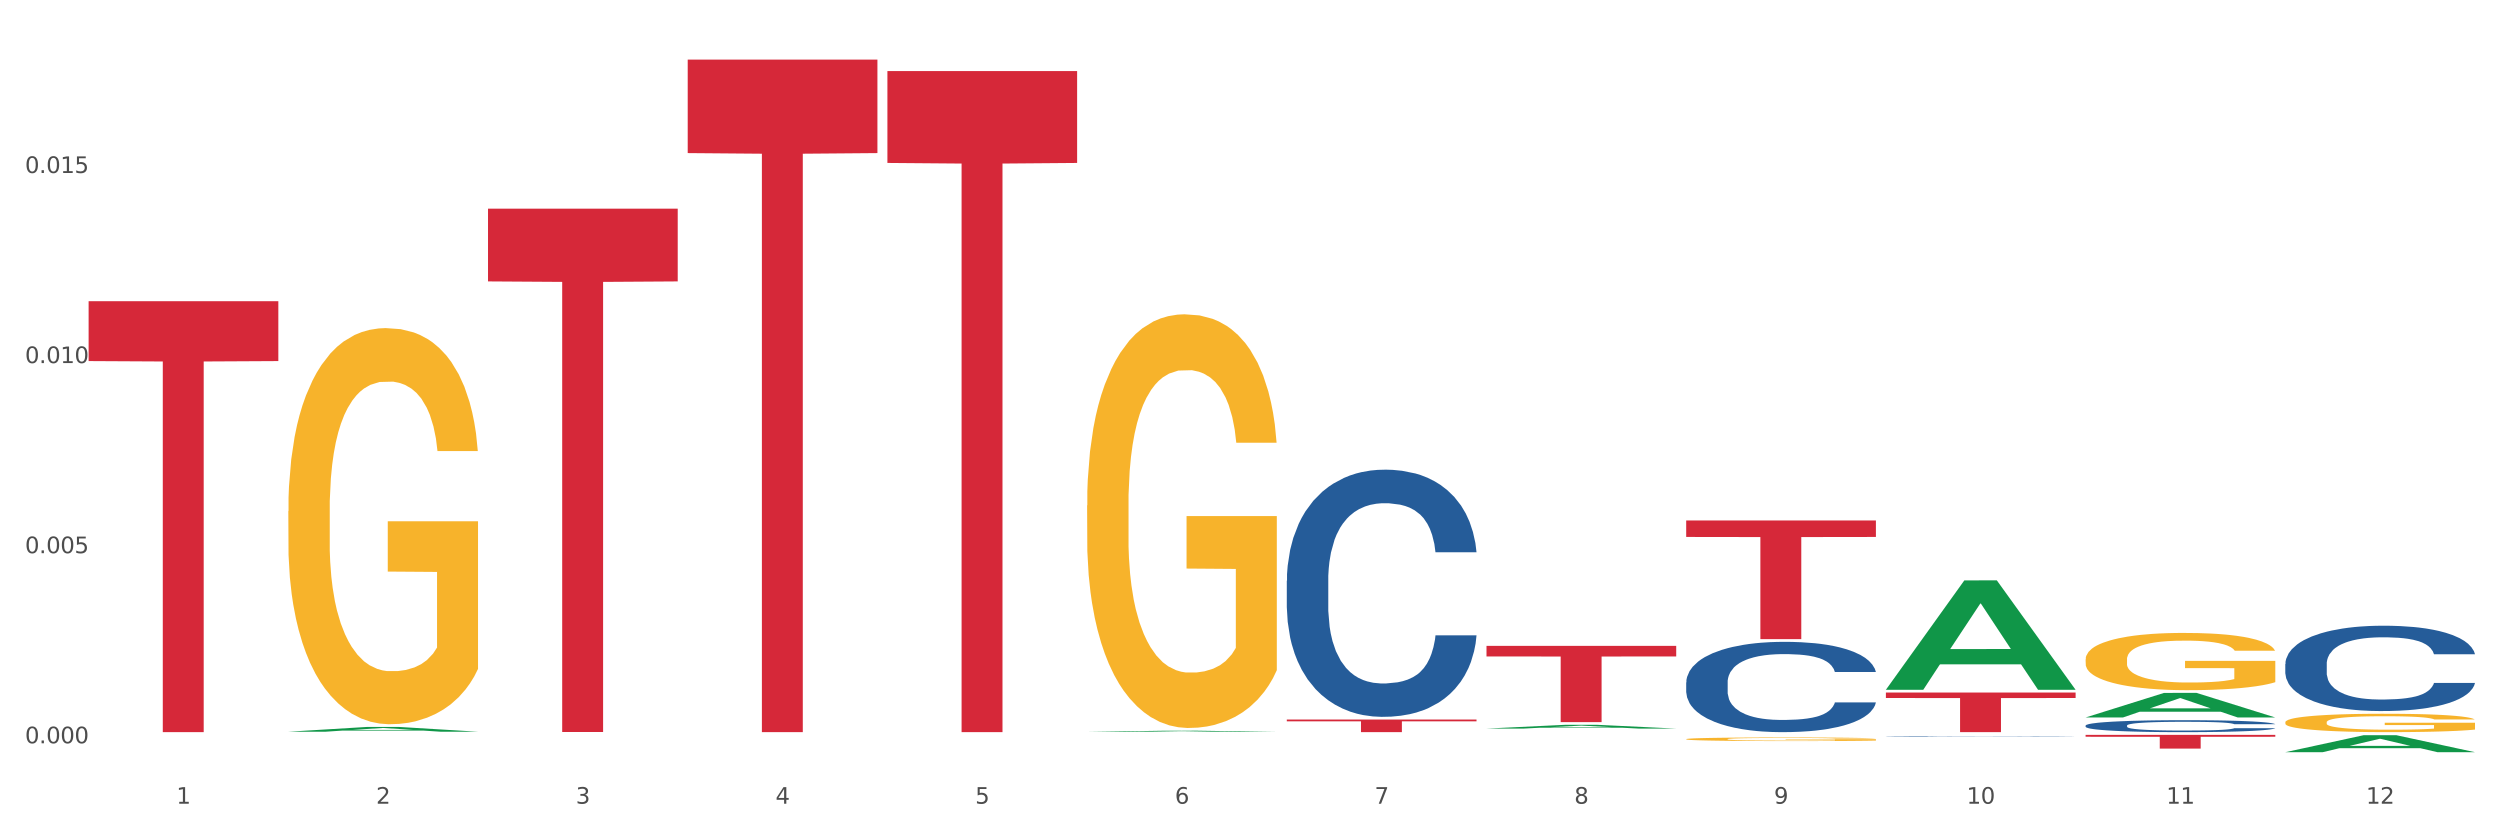 <?xml version="1.0" encoding="utf-8" standalone="no"?>
<!DOCTYPE svg PUBLIC "-//W3C//DTD SVG 1.1//EN"
  "http://www.w3.org/Graphics/SVG/1.1/DTD/svg11.dtd">
<svg xmlns:xlink="http://www.w3.org/1999/xlink" width="1080pt" height="360pt" viewBox="0 0 1080 360" xmlns="http://www.w3.org/2000/svg" version="1.1">
 <rect x="0" y="0" width="1080" height="360" fill="#333333" stroke="none"/>
 <defs>
  <style type="text/css">*{stroke-linejoin: round; stroke-linecap: butt}</style>
 </defs>
 <g id="figure_1">
  <g id="patch_1">
   <path d="M 0 360 
L 1080 360 
L 1080 0 
L 0 0 
z
" style="fill: #ffffff; stroke: #ffffff; stroke-linejoin: miter"/>
  </g>
  <g id="axes_1">
   <g id="matplotlib.axis_1">
    <g id="xtick_1">
     <g id="text_1">
      <!-- 1 -->
      <g style="fill: #4d4d4d" transform="translate(76.207 347.204) scale(0.096 -0.096)">
       <defs>
        <path id="DejaVuSans-31" d="M 794 531 
L 1825 531 
L 1825 4091 
L 703 3866 
L 703 4441 
L 1819 4666 
L 2450 4666 
L 2450 531 
L 3481 531 
L 3481 0 
L 794 0 
L 794 531 
z
" transform="scale(0.016)"/>
       </defs>
       <use xlink:href="#DejaVuSans-31"/>
      </g>
     </g>
    </g>
    <g id="xtick_2">
     <g id="text_2">
      <!-- 2 -->
      <g style="fill: #4d4d4d" transform="translate(162.476 347.204) scale(0.096 -0.096)">
       <defs>
        <path id="DejaVuSans-32" d="M 1228 531 
L 3431 531 
L 3431 0 
L 469 0 
L 469 531 
Q 828 903 1448 1529 
Q 2069 2156 2228 2338 
Q 2531 2678 2651 2914 
Q 2772 3150 2772 3378 
Q 2772 3750 2511 3984 
Q 2250 4219 1831 4219 
Q 1534 4219 1204 4116 
Q 875 4013 500 3803 
L 500 4441 
Q 881 4594 1212 4672 
Q 1544 4750 1819 4750 
Q 2544 4750 2975 4387 
Q 3406 4025 3406 3419 
Q 3406 3131 3298 2873 
Q 3191 2616 2906 2266 
Q 2828 2175 2409 1742 
Q 1991 1309 1228 531 
z
" transform="scale(0.016)"/>
       </defs>
       <use xlink:href="#DejaVuSans-32"/>
      </g>
     </g>
    </g>
    <g id="xtick_3">
     <g id="text_3">
      <!-- 3 -->
      <g style="fill: #4d4d4d" transform="translate(248.745 347.204) scale(0.096 -0.096)">
       <defs>
        <path id="DejaVuSans-33" d="M 2597 2516 
Q 3050 2419 3304 2112 
Q 3559 1806 3559 1356 
Q 3559 666 3084 287 
Q 2609 -91 1734 -91 
Q 1441 -91 1130 -33 
Q 819 25 488 141 
L 488 750 
Q 750 597 1062 519 
Q 1375 441 1716 441 
Q 2309 441 2620 675 
Q 2931 909 2931 1356 
Q 2931 1769 2642 2001 
Q 2353 2234 1838 2234 
L 1294 2234 
L 1294 2753 
L 1863 2753 
Q 2328 2753 2575 2939 
Q 2822 3125 2822 3475 
Q 2822 3834 2567 4026 
Q 2313 4219 1838 4219 
Q 1578 4219 1281 4162 
Q 984 4106 628 3988 
L 628 4550 
Q 988 4650 1302 4700 
Q 1616 4750 1894 4750 
Q 2613 4750 3031 4423 
Q 3450 4097 3450 3541 
Q 3450 3153 3228 2886 
Q 3006 2619 2597 2516 
z
" transform="scale(0.016)"/>
       </defs>
       <use xlink:href="#DejaVuSans-33"/>
      </g>
     </g>
    </g>
    <g id="xtick_4">
     <g id="text_4">
      <!-- 4 -->
      <g style="fill: #4d4d4d" transform="translate(335.014 347.204) scale(0.096 -0.096)">
       <defs>
        <path id="DejaVuSans-34" d="M 2419 4116 
L 825 1625 
L 2419 1625 
L 2419 4116 
z
M 2253 4666 
L 3047 4666 
L 3047 1625 
L 3713 1625 
L 3713 1100 
L 3047 1100 
L 3047 0 
L 2419 0 
L 2419 1100 
L 313 1100 
L 313 1709 
L 2253 4666 
z
" transform="scale(0.016)"/>
       </defs>
       <use xlink:href="#DejaVuSans-34"/>
      </g>
     </g>
    </g>
    <g id="xtick_5">
     <g id="text_5">
      <!-- 5 -->
      <g style="fill: #4d4d4d" transform="translate(421.284 347.204) scale(0.096 -0.096)">
       <defs>
        <path id="DejaVuSans-35" d="M 691 4666 
L 3169 4666 
L 3169 4134 
L 1269 4134 
L 1269 2991 
Q 1406 3038 1543 3061 
Q 1681 3084 1819 3084 
Q 2600 3084 3056 2656 
Q 3513 2228 3513 1497 
Q 3513 744 3044 326 
Q 2575 -91 1722 -91 
Q 1428 -91 1123 -41 
Q 819 9 494 109 
L 494 744 
Q 775 591 1075 516 
Q 1375 441 1709 441 
Q 2250 441 2565 725 
Q 2881 1009 2881 1497 
Q 2881 1984 2565 2268 
Q 2250 2553 1709 2553 
Q 1456 2553 1204 2497 
Q 953 2441 691 2322 
L 691 4666 
z
" transform="scale(0.016)"/>
       </defs>
       <use xlink:href="#DejaVuSans-35"/>
      </g>
     </g>
    </g>
    <g id="xtick_6">
     <g id="text_6">
      <!-- 6 -->
      <g style="fill: #4d4d4d" transform="translate(507.553 347.204) scale(0.096 -0.096)">
       <defs>
        <path id="DejaVuSans-36" d="M 2113 2584 
Q 1688 2584 1439 2293 
Q 1191 2003 1191 1497 
Q 1191 994 1439 701 
Q 1688 409 2113 409 
Q 2538 409 2786 701 
Q 3034 994 3034 1497 
Q 3034 2003 2786 2293 
Q 2538 2584 2113 2584 
z
M 3366 4563 
L 3366 3988 
Q 3128 4100 2886 4159 
Q 2644 4219 2406 4219 
Q 1781 4219 1451 3797 
Q 1122 3375 1075 2522 
Q 1259 2794 1537 2939 
Q 1816 3084 2150 3084 
Q 2853 3084 3261 2657 
Q 3669 2231 3669 1497 
Q 3669 778 3244 343 
Q 2819 -91 2113 -91 
Q 1303 -91 875 529 
Q 447 1150 447 2328 
Q 447 3434 972 4092 
Q 1497 4750 2381 4750 
Q 2619 4750 2861 4703 
Q 3103 4656 3366 4563 
z
" transform="scale(0.016)"/>
       </defs>
       <use xlink:href="#DejaVuSans-36"/>
      </g>
     </g>
    </g>
    <g id="xtick_7">
     <g id="text_7">
      <!-- 7 -->
      <g style="fill: #4d4d4d" transform="translate(593.822 347.204) scale(0.096 -0.096)">
       <defs>
        <path id="DejaVuSans-37" d="M 525 4666 
L 3525 4666 
L 3525 4397 
L 1831 0 
L 1172 0 
L 2766 4134 
L 525 4134 
L 525 4666 
z
" transform="scale(0.016)"/>
       </defs>
       <use xlink:href="#DejaVuSans-37"/>
      </g>
     </g>
    </g>
    <g id="xtick_8">
     <g id="text_8">
      <!-- 8 -->
      <g style="fill: #4d4d4d" transform="translate(680.091 347.204) scale(0.096 -0.096)">
       <defs>
        <path id="DejaVuSans-38" d="M 2034 2216 
Q 1584 2216 1326 1975 
Q 1069 1734 1069 1313 
Q 1069 891 1326 650 
Q 1584 409 2034 409 
Q 2484 409 2743 651 
Q 3003 894 3003 1313 
Q 3003 1734 2745 1975 
Q 2488 2216 2034 2216 
z
M 1403 2484 
Q 997 2584 770 2862 
Q 544 3141 544 3541 
Q 544 4100 942 4425 
Q 1341 4750 2034 4750 
Q 2731 4750 3128 4425 
Q 3525 4100 3525 3541 
Q 3525 3141 3298 2862 
Q 3072 2584 2669 2484 
Q 3125 2378 3379 2068 
Q 3634 1759 3634 1313 
Q 3634 634 3220 271 
Q 2806 -91 2034 -91 
Q 1263 -91 848 271 
Q 434 634 434 1313 
Q 434 1759 690 2068 
Q 947 2378 1403 2484 
z
M 1172 3481 
Q 1172 3119 1398 2916 
Q 1625 2713 2034 2713 
Q 2441 2713 2670 2916 
Q 2900 3119 2900 3481 
Q 2900 3844 2670 4047 
Q 2441 4250 2034 4250 
Q 1625 4250 1398 4047 
Q 1172 3844 1172 3481 
z
" transform="scale(0.016)"/>
       </defs>
       <use xlink:href="#DejaVuSans-38"/>
      </g>
     </g>
    </g>
    <g id="xtick_9">
     <g id="text_9">
      <!-- 9 -->
      <g style="fill: #4d4d4d" transform="translate(766.361 347.204) scale(0.096 -0.096)">
       <defs>
        <path id="DejaVuSans-39" d="M 703 97 
L 703 672 
Q 941 559 1184 500 
Q 1428 441 1663 441 
Q 2288 441 2617 861 
Q 2947 1281 2994 2138 
Q 2813 1869 2534 1725 
Q 2256 1581 1919 1581 
Q 1219 1581 811 2004 
Q 403 2428 403 3163 
Q 403 3881 828 4315 
Q 1253 4750 1959 4750 
Q 2769 4750 3195 4129 
Q 3622 3509 3622 2328 
Q 3622 1225 3098 567 
Q 2575 -91 1691 -91 
Q 1453 -91 1209 -44 
Q 966 3 703 97 
z
M 1959 2075 
Q 2384 2075 2632 2365 
Q 2881 2656 2881 3163 
Q 2881 3666 2632 3958 
Q 2384 4250 1959 4250 
Q 1534 4250 1286 3958 
Q 1038 3666 1038 3163 
Q 1038 2656 1286 2365 
Q 1534 2075 1959 2075 
z
" transform="scale(0.016)"/>
       </defs>
       <use xlink:href="#DejaVuSans-39"/>
      </g>
     </g>
    </g>
    <g id="xtick_10">
     <g id="text_10">
      <!-- 10 -->
      <g style="fill: #4d4d4d" transform="translate(849.576 347.204) scale(0.096 -0.096)">
       <defs>
        <path id="DejaVuSans-30" d="M 2034 4250 
Q 1547 4250 1301 3770 
Q 1056 3291 1056 2328 
Q 1056 1369 1301 889 
Q 1547 409 2034 409 
Q 2525 409 2770 889 
Q 3016 1369 3016 2328 
Q 3016 3291 2770 3770 
Q 2525 4250 2034 4250 
z
M 2034 4750 
Q 2819 4750 3233 4129 
Q 3647 3509 3647 2328 
Q 3647 1150 3233 529 
Q 2819 -91 2034 -91 
Q 1250 -91 836 529 
Q 422 1150 422 2328 
Q 422 3509 836 4129 
Q 1250 4750 2034 4750 
z
" transform="scale(0.016)"/>
       </defs>
       <use xlink:href="#DejaVuSans-31"/>
       <use xlink:href="#DejaVuSans-30" transform="translate(63.623 0)"/>
      </g>
     </g>
    </g>
    <g id="xtick_11">
     <g id="text_11">
      <!-- 11 -->
      <g style="fill: #4d4d4d" transform="translate(935.845 347.204) scale(0.096 -0.096)">
       <use xlink:href="#DejaVuSans-31"/>
       <use xlink:href="#DejaVuSans-31" transform="translate(63.623 0)"/>
      </g>
     </g>
    </g>
    <g id="xtick_12">
     <g id="text_12">
      <!-- 12 -->
      <g style="fill: #4d4d4d" transform="translate(1022.114 347.204) scale(0.096 -0.096)">
       <use xlink:href="#DejaVuSans-31"/>
       <use xlink:href="#DejaVuSans-32" transform="translate(63.623 0)"/>
      </g>
     </g>
    </g>
    <g id="xtick_13"/>
    <g id="xtick_14"/>
    <g id="xtick_15"/>
    <g id="xtick_16"/>
    <g id="xtick_17"/>
    <g id="xtick_18"/>
    <g id="xtick_19"/>
    <g id="xtick_20"/>
    <g id="xtick_21"/>
    <g id="xtick_22"/>
    <g id="xtick_23"/>
   </g>
   <g id="matplotlib.axis_2">
    <g id="ytick_1">
     <g id="text_13">
      <!-- 0.000 -->
      <g style="fill: #4d4d4d" transform="translate(10.8 321.103) scale(0.096 -0.096)">
       <defs>
        <path id="DejaVuSans-2e" d="M 684 794 
L 1344 794 
L 1344 0 
L 684 0 
L 684 794 
z
" transform="scale(0.016)"/>
       </defs>
       <use xlink:href="#DejaVuSans-30"/>
       <use xlink:href="#DejaVuSans-2e" transform="translate(63.623 0)"/>
       <use xlink:href="#DejaVuSans-30" transform="translate(95.41 0)"/>
       <use xlink:href="#DejaVuSans-30" transform="translate(159.033 0)"/>
       <use xlink:href="#DejaVuSans-30" transform="translate(222.656 0)"/>
      </g>
     </g>
    </g>
    <g id="ytick_2">
     <g id="text_14">
      <!-- 0.005 -->
      <g style="fill: #4d4d4d" transform="translate(10.8 238.979) scale(0.096 -0.096)">
       <use xlink:href="#DejaVuSans-30"/>
       <use xlink:href="#DejaVuSans-2e" transform="translate(63.623 0)"/>
       <use xlink:href="#DejaVuSans-30" transform="translate(95.41 0)"/>
       <use xlink:href="#DejaVuSans-30" transform="translate(159.033 0)"/>
       <use xlink:href="#DejaVuSans-35" transform="translate(222.656 0)"/>
      </g>
     </g>
    </g>
    <g id="ytick_3">
     <g id="text_15">
      <!-- 0.010 -->
      <g style="fill: #4d4d4d" transform="translate(10.8 156.856) scale(0.096 -0.096)">
       <use xlink:href="#DejaVuSans-30"/>
       <use xlink:href="#DejaVuSans-2e" transform="translate(63.623 0)"/>
       <use xlink:href="#DejaVuSans-30" transform="translate(95.41 0)"/>
       <use xlink:href="#DejaVuSans-31" transform="translate(159.033 0)"/>
       <use xlink:href="#DejaVuSans-30" transform="translate(222.656 0)"/>
      </g>
     </g>
    </g>
    <g id="ytick_4">
     <g id="text_16">
      <!-- 0.015 -->
      <g style="fill: #4d4d4d" transform="translate(10.8 74.732) scale(0.096 -0.096)">
       <use xlink:href="#DejaVuSans-30"/>
       <use xlink:href="#DejaVuSans-2e" transform="translate(63.623 0)"/>
       <use xlink:href="#DejaVuSans-30" transform="translate(95.41 0)"/>
       <use xlink:href="#DejaVuSans-31" transform="translate(159.033 0)"/>
       <use xlink:href="#DejaVuSans-35" transform="translate(222.656 0)"/>
      </g>
     </g>
    </g>
    <g id="ytick_5"/>
    <g id="ytick_6"/>
    <g id="ytick_7"/>
    <g id="ytick_8"/>
   </g>
   <g id="PolyCollection_1">
    <path d="M 124.552 316.097 
L 124.637 316.095 
L 158.433 314.044 
L 172.458 314.042 
L 206.508 316.1 
L 190.286 316.1 
L 182.935 315.621 
L 148.041 315.621 
L 147.787 315.629 
L 140.69 316.1 
L 124.552 316.1 
L 124.552 316.097 
L 152.434 315.335 
L 178.542 315.333 
L 165.615 314.481 
L 165.446 314.477 
L 165.277 314.483 
L 152.35 315.333 
L 152.434 315.335 
L 124.552 316.097 
z
" clip-path="url(#p45a904df60)" style="fill: #109648"/>
    <path d="M 124.552 220.817 
L 124.649 220.661 
L 124.649 215.034 
L 124.842 210.189 
L 125.81 198.467 
L 127.261 188.777 
L 128.326 183.619 
L 129.39 179.399 
L 130.648 175.179 
L 132.196 170.803 
L 135.002 164.395 
L 136.744 161.112 
L 138.873 157.674 
L 142.743 152.672 
L 145.549 149.859 
L 148.452 147.515 
L 153.193 144.701 
L 156.289 143.451 
L 159.579 142.513 
L 163.546 141.888 
L 166.546 141.732 
L 173.126 142.201 
L 178.738 143.607 
L 181.447 144.701 
L 184.93 146.577 
L 186.769 147.827 
L 189.768 150.328 
L 192.865 153.61 
L 194.994 156.424 
L 198.187 161.738 
L 200.606 167.052 
L 202.831 173.616 
L 203.992 178.149 
L 204.863 182.369 
L 205.637 187.214 
L 206.411 194.872 
L 188.994 194.872 
L 188.317 189.402 
L 187.253 184.244 
L 185.705 179.243 
L 184.35 176.117 
L 182.028 172.209 
L 179.899 169.709 
L 177.673 167.833 
L 174.964 166.27 
L 172.835 165.489 
L 169.836 164.864 
L 163.934 165.02 
L 159.966 166.27 
L 157.257 167.833 
L 155.515 169.24 
L 153.967 170.803 
L 152.226 172.991 
L 150.194 176.273 
L 148.742 179.243 
L 147.291 182.994 
L 146.13 186.745 
L 145.065 191.121 
L 144.194 195.81 
L 143.517 200.655 
L 142.937 206.594 
L 142.453 216.441 
L 142.453 237.853 
L 142.646 242.699 
L 143.13 249.107 
L 143.711 253.952 
L 144.678 259.735 
L 145.549 263.642 
L 147.194 269.269 
L 149.032 273.958 
L 150.484 276.927 
L 151.935 279.428 
L 154.451 282.867 
L 157.257 285.68 
L 159.676 287.399 
L 162.966 288.962 
L 165.191 289.587 
L 167.127 289.9 
L 171.868 289.9 
L 175.254 289.431 
L 179.028 288.337 
L 181.931 286.93 
L 184.35 285.211 
L 187.059 282.398 
L 188.801 279.741 
L 188.801 247.075 
L 167.514 246.919 
L 167.514 225.194 
L 206.508 225.194 
L 206.508 288.962 
L 204.863 292.244 
L 203.025 295.214 
L 201.089 297.871 
L 198.187 301.153 
L 194.703 304.279 
L 191.607 306.467 
L 188.317 308.343 
L 184.447 310.062 
L 179.415 311.625 
L 176.319 312.25 
L 172.448 312.719 
L 167.901 312.875 
L 163.934 312.563 
L 160.063 311.781 
L 155.999 310.375 
L 152.032 308.343 
L 149.032 306.311 
L 146.033 303.81 
L 142.84 300.528 
L 140.324 297.402 
L 138.389 294.589 
L 136.26 290.994 
L 133.938 286.305 
L 132.196 282.085 
L 130.648 277.709 
L 129.003 272.082 
L 127.842 267.237 
L 126.681 261.141 
L 126.004 256.609 
L 125.23 249.576 
L 124.649 239.729 
L 124.552 220.817 
z
" clip-path="url(#p45a904df60)" style="fill: #f7b32b"/>
    <path d="M 555.898 250.874 
L 555.995 250.776 
L 555.995 248.046 
L 556.286 244.34 
L 557.351 237.513 
L 558.708 232.344 
L 561.033 226.297 
L 562.292 223.761 
L 563.939 220.933 
L 567.329 216.349 
L 571.204 212.448 
L 573.917 210.303 
L 575.951 208.937 
L 580.504 206.499 
L 583.12 205.426 
L 585.832 204.549 
L 588.157 203.963 
L 592.032 203.281 
L 595.132 202.988 
L 598.717 202.891 
L 601.72 202.988 
L 605.692 203.378 
L 611.504 204.549 
L 613.732 205.231 
L 616.735 206.402 
L 619.835 207.962 
L 622.354 209.523 
L 625.26 211.766 
L 628.263 214.691 
L 631.17 218.397 
L 633.204 221.811 
L 634.851 225.419 
L 636.304 229.808 
L 637.37 234.587 
L 637.854 238.586 
L 620.126 238.586 
L 619.642 234.977 
L 618.673 231.076 
L 617.704 228.443 
L 616.638 226.297 
L 614.992 223.859 
L 613.538 222.299 
L 611.117 220.446 
L 608.889 219.275 
L 607.048 218.593 
L 604.82 218.007 
L 600.073 217.422 
L 596.682 217.422 
L 594.551 217.617 
L 591.936 218.105 
L 589.707 218.788 
L 587.092 219.958 
L 585.057 221.226 
L 583.023 222.884 
L 581.861 224.054 
L 580.117 226.2 
L 578.954 227.955 
L 577.404 230.978 
L 576.532 233.124 
L 574.982 238.683 
L 574.304 242.779 
L 574.014 245.607 
L 573.82 248.728 
L 573.82 263.943 
L 574.401 270.769 
L 574.886 273.695 
L 575.661 277.011 
L 577.114 281.302 
L 579.245 285.496 
L 581.473 288.519 
L 583.314 290.372 
L 585.057 291.738 
L 586.801 292.81 
L 588.932 293.786 
L 590.676 294.371 
L 593.292 294.956 
L 596.392 295.249 
L 598.814 295.249 
L 603.754 294.761 
L 605.982 294.273 
L 608.114 293.591 
L 610.439 292.518 
L 612.279 291.348 
L 613.345 290.47 
L 615.088 288.617 
L 616.445 286.666 
L 617.607 284.423 
L 618.382 282.473 
L 619.254 279.547 
L 619.932 276.231 
L 620.126 274.475 
L 637.854 274.475 
L 637.466 277.986 
L 636.788 281.4 
L 635.432 285.984 
L 634.366 288.617 
L 632.72 291.835 
L 630.976 294.566 
L 628.554 297.589 
L 626.326 299.832 
L 624.001 301.783 
L 621.482 303.538 
L 616.929 305.977 
L 615.282 306.659 
L 611.795 307.83 
L 609.082 308.512 
L 605.11 309.195 
L 601.042 309.585 
L 596.779 309.683 
L 593.001 309.488 
L 588.836 308.902 
L 586.22 308.317 
L 583.314 307.439 
L 579.923 306.074 
L 576.726 304.416 
L 573.723 302.466 
L 570.914 300.223 
L 568.298 297.687 
L 564.908 293.493 
L 562.389 289.397 
L 560.548 285.593 
L 559.289 282.375 
L 558.029 278.279 
L 557.351 275.451 
L 556.286 268.624 
L 555.898 262.285 
L 555.898 250.874 
z
" clip-path="url(#p45a904df60)" style="fill: #255c99"/>
    <path d="M 728.437 294.805 
L 728.534 294.769 
L 728.534 293.771 
L 728.824 292.418 
L 729.89 289.924 
L 731.246 288.035 
L 733.571 285.826 
L 734.83 284.9 
L 736.477 283.867 
L 739.868 282.192 
L 743.743 280.767 
L 746.455 279.983 
L 748.49 279.484 
L 753.043 278.594 
L 755.658 278.202 
L 758.371 277.881 
L 760.696 277.667 
L 764.571 277.418 
L 767.671 277.311 
L 771.255 277.275 
L 774.258 277.311 
L 778.23 277.453 
L 784.043 277.881 
L 786.271 278.13 
L 789.274 278.558 
L 792.374 279.128 
L 794.892 279.698 
L 797.799 280.518 
L 800.802 281.586 
L 803.708 282.94 
L 805.742 284.187 
L 807.389 285.506 
L 808.842 287.109 
L 809.908 288.855 
L 810.392 290.315 
L 792.664 290.315 
L 792.18 288.997 
L 791.211 287.572 
L 790.243 286.61 
L 789.177 285.826 
L 787.53 284.936 
L 786.077 284.365 
L 783.655 283.689 
L 781.427 283.261 
L 779.586 283.012 
L 777.358 282.798 
L 772.611 282.584 
L 769.221 282.584 
L 767.09 282.655 
L 764.474 282.833 
L 762.246 283.083 
L 759.63 283.51 
L 757.596 283.974 
L 755.561 284.579 
L 754.399 285.007 
L 752.655 285.791 
L 751.493 286.432 
L 749.943 287.536 
L 749.071 288.32 
L 747.521 290.351 
L 746.843 291.848 
L 746.552 292.881 
L 746.358 294.021 
L 746.358 299.579 
L 746.94 302.073 
L 747.424 303.142 
L 748.199 304.353 
L 749.652 305.921 
L 751.783 307.453 
L 754.011 308.557 
L 755.852 309.234 
L 757.596 309.733 
L 759.34 310.125 
L 761.471 310.481 
L 763.215 310.695 
L 765.83 310.909 
L 768.93 311.016 
L 771.352 311.016 
L 776.293 310.838 
L 778.521 310.66 
L 780.652 310.41 
L 782.977 310.018 
L 784.818 309.591 
L 785.883 309.27 
L 787.627 308.593 
L 788.983 307.881 
L 790.146 307.061 
L 790.921 306.349 
L 791.793 305.28 
L 792.471 304.068 
L 792.664 303.427 
L 810.392 303.427 
L 810.005 304.71 
L 809.327 305.957 
L 807.971 307.631 
L 806.905 308.593 
L 805.258 309.769 
L 803.514 310.766 
L 801.092 311.871 
L 798.864 312.69 
L 796.539 313.403 
L 794.021 314.044 
L 789.468 314.935 
L 787.821 315.184 
L 784.333 315.612 
L 781.621 315.861 
L 777.649 316.111 
L 773.58 316.253 
L 769.318 316.289 
L 765.54 316.218 
L 761.374 316.004 
L 758.758 315.79 
L 755.852 315.47 
L 752.461 314.971 
L 749.265 314.365 
L 746.262 313.652 
L 743.452 312.833 
L 740.837 311.907 
L 737.446 310.375 
L 734.927 308.878 
L 733.087 307.489 
L 731.827 306.313 
L 730.568 304.816 
L 729.89 303.783 
L 728.824 301.289 
L 728.437 298.973 
L 728.437 294.805 
z
" clip-path="url(#p45a904df60)" style="fill: #255c99"/>
    <path d="M 814.706 318.208 
L 814.803 318.208 
L 814.803 318.201 
L 815.093 318.193 
L 816.159 318.177 
L 817.515 318.164 
L 819.84 318.15 
L 821.1 318.144 
L 822.746 318.137 
L 826.137 318.127 
L 830.012 318.117 
L 832.724 318.112 
L 834.759 318.109 
L 839.312 318.103 
L 841.928 318.101 
L 844.64 318.099 
L 846.965 318.097 
L 850.84 318.096 
L 853.94 318.095 
L 857.524 318.095 
L 860.527 318.095 
L 864.499 318.096 
L 870.312 318.099 
L 872.54 318.1 
L 875.543 318.103 
L 878.643 318.107 
L 881.162 318.111 
L 884.068 318.116 
L 887.071 318.123 
L 889.977 318.131 
L 892.012 318.14 
L 893.658 318.148 
L 895.112 318.158 
L 896.177 318.17 
L 896.662 318.179 
L 878.934 318.179 
L 878.449 318.171 
L 877.48 318.161 
L 876.512 318.155 
L 875.446 318.15 
L 873.799 318.144 
L 872.346 318.141 
L 869.924 318.136 
L 867.696 318.134 
L 865.856 318.132 
L 863.627 318.131 
L 858.881 318.129 
L 855.49 318.129 
L 853.359 318.13 
L 850.743 318.131 
L 848.515 318.132 
L 845.899 318.135 
L 843.865 318.138 
L 841.831 318.142 
L 840.668 318.145 
L 838.924 318.15 
L 837.762 318.154 
L 836.212 318.161 
L 835.34 318.166 
L 833.79 318.179 
L 833.112 318.189 
L 832.821 318.196 
L 832.628 318.203 
L 832.628 318.239 
L 833.209 318.255 
L 833.693 318.262 
L 834.468 318.27 
L 835.921 318.28 
L 838.053 318.29 
L 840.281 318.297 
L 842.121 318.301 
L 843.865 318.305 
L 845.609 318.307 
L 847.74 318.309 
L 849.484 318.311 
L 852.099 318.312 
L 855.199 318.313 
L 857.621 318.313 
L 862.562 318.312 
L 864.79 318.311 
L 866.921 318.309 
L 869.246 318.306 
L 871.087 318.304 
L 872.152 318.302 
L 873.896 318.297 
L 875.252 318.293 
L 876.415 318.287 
L 877.19 318.283 
L 878.062 318.276 
L 878.74 318.268 
L 878.934 318.264 
L 896.662 318.264 
L 896.274 318.272 
L 895.596 318.28 
L 894.24 318.291 
L 893.174 318.297 
L 891.527 318.305 
L 889.784 318.311 
L 887.362 318.318 
L 885.134 318.324 
L 882.809 318.328 
L 880.29 318.332 
L 875.737 318.338 
L 874.09 318.34 
L 870.602 318.343 
L 867.89 318.344 
L 863.918 318.346 
L 859.849 318.347 
L 855.587 318.347 
L 851.809 318.347 
L 847.643 318.345 
L 845.028 318.344 
L 842.121 318.342 
L 838.731 318.338 
L 835.534 318.335 
L 832.531 318.33 
L 829.721 318.325 
L 827.106 318.319 
L 823.715 318.309 
L 821.196 318.299 
L 819.356 318.29 
L 818.096 318.283 
L 816.837 318.273 
L 816.159 318.266 
L 815.093 318.25 
L 814.706 318.235 
L 814.706 318.208 
z
" clip-path="url(#p45a904df60)" style="fill: #255c99"/>
    <path d="M 900.975 313.442 
L 901.072 313.437 
L 901.072 313.305 
L 901.363 313.126 
L 902.428 312.795 
L 903.784 312.545 
L 906.109 312.252 
L 907.369 312.13 
L 909.016 311.993 
L 912.406 311.771 
L 916.281 311.582 
L 918.994 311.478 
L 921.028 311.412 
L 925.581 311.294 
L 928.197 311.242 
L 930.909 311.2 
L 933.234 311.171 
L 937.109 311.138 
L 940.209 311.124 
L 943.794 311.119 
L 946.797 311.124 
L 950.768 311.143 
L 956.581 311.2 
L 958.809 311.233 
L 961.812 311.289 
L 964.912 311.365 
L 967.431 311.44 
L 970.337 311.549 
L 973.34 311.691 
L 976.246 311.87 
L 978.281 312.035 
L 979.928 312.21 
L 981.381 312.422 
L 982.446 312.654 
L 982.931 312.847 
L 965.203 312.847 
L 964.718 312.673 
L 963.75 312.484 
L 962.781 312.356 
L 961.715 312.252 
L 960.068 312.134 
L 958.615 312.059 
L 956.193 311.969 
L 953.965 311.913 
L 952.125 311.879 
L 949.897 311.851 
L 945.15 311.823 
L 941.759 311.823 
L 939.628 311.832 
L 937.012 311.856 
L 934.784 311.889 
L 932.169 311.946 
L 930.134 312.007 
L 928.1 312.087 
L 926.937 312.144 
L 925.194 312.248 
L 924.031 312.333 
L 922.481 312.479 
L 921.609 312.583 
L 920.059 312.852 
L 919.381 313.05 
L 919.091 313.187 
L 918.897 313.338 
L 918.897 314.075 
L 919.478 314.405 
L 919.962 314.547 
L 920.737 314.707 
L 922.191 314.915 
L 924.322 315.118 
L 926.55 315.264 
L 928.391 315.354 
L 930.134 315.42 
L 931.878 315.472 
L 934.009 315.519 
L 935.753 315.548 
L 938.369 315.576 
L 941.469 315.59 
L 943.89 315.59 
L 948.831 315.567 
L 951.059 315.543 
L 953.19 315.51 
L 955.515 315.458 
L 957.356 315.401 
L 958.422 315.359 
L 960.165 315.269 
L 961.522 315.175 
L 962.684 315.066 
L 963.459 314.972 
L 964.331 314.83 
L 965.009 314.67 
L 965.203 314.585 
L 982.931 314.585 
L 982.543 314.755 
L 981.865 314.92 
L 980.509 315.142 
L 979.443 315.269 
L 977.796 315.425 
L 976.053 315.557 
L 973.631 315.704 
L 971.403 315.812 
L 969.078 315.907 
L 966.559 315.992 
L 962.006 316.11 
L 960.359 316.143 
L 956.872 316.199 
L 954.159 316.232 
L 950.187 316.265 
L 946.119 316.284 
L 941.856 316.289 
L 938.078 316.28 
L 933.912 316.251 
L 931.297 316.223 
L 928.391 316.18 
L 925 316.114 
L 921.803 316.034 
L 918.8 315.94 
L 915.991 315.831 
L 913.375 315.708 
L 909.984 315.505 
L 907.466 315.307 
L 905.625 315.123 
L 904.366 314.967 
L 903.106 314.769 
L 902.428 314.632 
L 901.363 314.301 
L 900.975 313.995 
L 900.975 313.442 
z
" clip-path="url(#p45a904df60)" style="fill: #255c99"/>
    <path d="M 987.244 286.874 
L 987.341 286.84 
L 987.341 285.897 
L 987.632 284.617 
L 988.697 282.26 
L 990.054 280.476 
L 992.379 278.388 
L 993.638 277.513 
L 995.285 276.536 
L 998.675 274.953 
L 1002.55 273.607 
L 1005.263 272.866 
L 1007.297 272.394 
L 1011.85 271.552 
L 1014.466 271.182 
L 1017.178 270.879 
L 1019.503 270.677 
L 1023.378 270.441 
L 1026.478 270.34 
L 1030.063 270.307 
L 1033.066 270.34 
L 1037.038 270.475 
L 1042.85 270.879 
L 1045.078 271.115 
L 1048.081 271.519 
L 1051.181 272.058 
L 1053.7 272.596 
L 1056.606 273.371 
L 1059.609 274.381 
L 1062.516 275.661 
L 1064.55 276.839 
L 1066.197 278.085 
L 1067.65 279.6 
L 1068.716 281.25 
L 1069.2 282.631 
L 1051.472 282.631 
L 1050.988 281.385 
L 1050.019 280.038 
L 1049.05 279.129 
L 1047.985 278.388 
L 1046.338 277.546 
L 1044.885 277.007 
L 1042.463 276.368 
L 1040.235 275.964 
L 1038.394 275.728 
L 1036.166 275.526 
L 1031.419 275.324 
L 1028.028 275.324 
L 1025.897 275.391 
L 1023.282 275.56 
L 1021.053 275.795 
L 1018.438 276.199 
L 1016.403 276.637 
L 1014.369 277.209 
L 1013.207 277.614 
L 1011.463 278.354 
L 1010.3 278.96 
L 1008.75 280.004 
L 1007.879 280.745 
L 1006.329 282.664 
L 1005.65 284.079 
L 1005.36 285.055 
L 1005.166 286.133 
L 1005.166 291.386 
L 1005.747 293.743 
L 1006.232 294.753 
L 1007.007 295.898 
L 1008.46 297.379 
L 1010.591 298.827 
L 1012.819 299.871 
L 1014.66 300.511 
L 1016.403 300.982 
L 1018.147 301.353 
L 1020.278 301.689 
L 1022.022 301.891 
L 1024.638 302.094 
L 1027.738 302.195 
L 1030.16 302.195 
L 1035.1 302.026 
L 1037.328 301.858 
L 1039.46 301.622 
L 1041.785 301.252 
L 1043.625 300.848 
L 1044.691 300.545 
L 1046.435 299.905 
L 1047.791 299.231 
L 1048.953 298.457 
L 1049.728 297.783 
L 1050.6 296.773 
L 1051.278 295.628 
L 1051.472 295.022 
L 1069.2 295.022 
L 1068.813 296.234 
L 1068.134 297.413 
L 1066.778 298.996 
L 1065.713 299.905 
L 1064.066 301.016 
L 1062.322 301.959 
L 1059.9 303.003 
L 1057.672 303.777 
L 1055.347 304.451 
L 1052.828 305.057 
L 1048.275 305.899 
L 1046.628 306.134 
L 1043.141 306.538 
L 1040.428 306.774 
L 1036.456 307.01 
L 1032.388 307.144 
L 1028.125 307.178 
L 1024.347 307.111 
L 1020.182 306.909 
L 1017.566 306.707 
L 1014.66 306.404 
L 1011.269 305.932 
L 1008.072 305.36 
L 1005.069 304.686 
L 1002.26 303.912 
L 999.644 303.036 
L 996.254 301.588 
L 993.735 300.174 
L 991.894 298.861 
L 990.635 297.75 
L 989.375 296.336 
L 988.697 295.359 
L 987.632 293.002 
L 987.244 290.813 
L 987.244 286.874 
z
" clip-path="url(#p45a904df60)" style="fill: #255c99"/>
    <path d="M 900.975 317.456 
L 982.931 317.456 
L 982.931 318.283 
L 950.692 318.289 
L 950.692 323.41 
L 933.019 323.41 
L 933.019 318.289 
L 900.975 318.283 
L 900.975 317.461 
L 900.975 317.456 
z
" clip-path="url(#p45a904df60)" style="fill: #d62839"/>
    <path d="M 728.437 224.84 
L 810.392 224.84 
L 810.392 231.964 
L 778.154 232.012 
L 778.154 276.109 
L 760.481 276.109 
L 760.481 232.012 
L 728.437 231.964 
L 728.437 224.888 
L 728.437 224.84 
z
" clip-path="url(#p45a904df60)" style="fill: #d62839"/>
    <path d="M 642.167 279.006 
L 724.123 279.006 
L 724.123 283.585 
L 691.885 283.616 
L 691.885 311.956 
L 674.212 311.956 
L 674.212 283.616 
L 642.167 283.585 
L 642.167 279.037 
L 642.167 279.006 
z
" clip-path="url(#p45a904df60)" style="fill: #d62839"/>
    <path d="M 555.898 310.849 
L 637.854 310.849 
L 637.854 311.605 
L 605.615 311.61 
L 605.615 316.289 
L 587.943 316.289 
L 587.943 311.61 
L 555.898 311.605 
L 555.898 310.854 
L 555.898 310.849 
z
" clip-path="url(#p45a904df60)" style="fill: #d62839"/>
    <path d="M 383.36 30.703 
L 465.316 30.703 
L 465.316 70.39 
L 433.077 70.658 
L 433.077 316.289 
L 415.404 316.289 
L 415.404 70.658 
L 383.36 70.39 
L 383.36 30.971 
L 383.36 30.703 
z
" clip-path="url(#p45a904df60)" style="fill: #d62839"/>
    <path d="M 297.091 25.759 
L 379.046 25.759 
L 379.046 66.134 
L 346.808 66.406 
L 346.808 316.289 
L 329.135 316.289 
L 329.135 66.406 
L 297.091 66.134 
L 297.091 26.032 
L 297.091 25.759 
z
" clip-path="url(#p45a904df60)" style="fill: #d62839"/>
    <path d="M 210.821 90.153 
L 292.777 90.153 
L 292.777 121.568 
L 260.539 121.781 
L 260.539 316.214 
L 242.866 316.214 
L 242.866 121.781 
L 210.821 121.568 
L 210.821 90.366 
L 210.821 90.153 
z
" clip-path="url(#p45a904df60)" style="fill: #d62839"/>
    <path d="M 38.283 130.111 
L 120.239 130.111 
L 120.239 155.984 
L 88 156.159 
L 88 316.289 
L 70.327 316.289 
L 70.327 156.159 
L 38.283 155.984 
L 38.283 130.286 
L 38.283 130.111 
z
" clip-path="url(#p45a904df60)" style="fill: #d62839"/>
    <path d="M 814.706 299.164 
L 896.662 299.164 
L 896.662 301.544 
L 864.423 301.56 
L 864.423 316.289 
L 846.75 316.289 
L 846.75 301.56 
L 814.706 301.544 
L 814.706 299.18 
L 814.706 299.164 
z
" clip-path="url(#p45a904df60)" style="fill: #d62839"/>
    <path d="M 900.975 284.855 
L 901.072 284.832 
L 901.072 284.019 
L 901.265 283.319 
L 902.233 281.625 
L 903.684 280.225 
L 904.749 279.479 
L 905.813 278.869 
L 907.071 278.259 
L 908.619 277.627 
L 911.425 276.701 
L 913.167 276.227 
L 915.296 275.73 
L 919.166 275.007 
L 921.972 274.6 
L 924.875 274.262 
L 929.616 273.855 
L 932.712 273.674 
L 936.002 273.539 
L 939.969 273.448 
L 942.969 273.426 
L 949.549 273.494 
L 955.161 273.697 
L 957.87 273.855 
L 961.353 274.126 
L 963.192 274.307 
L 966.191 274.668 
L 969.288 275.142 
L 971.416 275.549 
L 974.609 276.317 
L 977.028 277.085 
L 979.254 278.034 
L 980.415 278.689 
L 981.286 279.298 
L 982.06 279.999 
L 982.834 281.105 
L 965.417 281.105 
L 964.74 280.315 
L 963.676 279.57 
L 962.127 278.847 
L 960.773 278.395 
L 958.451 277.83 
L 956.322 277.469 
L 954.096 277.198 
L 951.387 276.972 
L 949.258 276.859 
L 946.259 276.769 
L 940.356 276.791 
L 936.389 276.972 
L 933.68 277.198 
L 931.938 277.401 
L 930.39 277.627 
L 928.648 277.943 
L 926.616 278.418 
L 925.165 278.847 
L 923.714 279.389 
L 922.553 279.931 
L 921.488 280.563 
L 920.617 281.241 
L 919.94 281.941 
L 919.359 282.799 
L 918.876 284.222 
L 918.876 287.317 
L 919.069 288.017 
L 919.553 288.943 
L 920.134 289.643 
L 921.101 290.479 
L 921.972 291.044 
L 923.617 291.857 
L 925.455 292.535 
L 926.907 292.964 
L 928.358 293.325 
L 930.874 293.822 
L 933.68 294.229 
L 936.099 294.477 
L 939.389 294.703 
L 941.614 294.793 
L 943.549 294.838 
L 948.291 294.838 
L 951.677 294.771 
L 955.451 294.613 
L 958.354 294.409 
L 960.773 294.161 
L 963.482 293.754 
L 965.224 293.37 
L 965.224 288.65 
L 943.937 288.627 
L 943.937 285.487 
L 982.931 285.487 
L 982.931 294.703 
L 981.286 295.177 
L 979.447 295.606 
L 977.512 295.99 
L 974.609 296.465 
L 971.126 296.916 
L 968.03 297.233 
L 964.74 297.504 
L 960.87 297.752 
L 955.838 297.978 
L 952.742 298.068 
L 948.871 298.136 
L 944.324 298.159 
L 940.356 298.114 
L 936.486 298.001 
L 932.422 297.797 
L 928.455 297.504 
L 925.455 297.21 
L 922.456 296.849 
L 919.263 296.374 
L 916.747 295.923 
L 914.812 295.516 
L 912.683 294.997 
L 910.361 294.319 
L 908.619 293.709 
L 907.071 293.077 
L 905.426 292.263 
L 904.265 291.563 
L 903.104 290.682 
L 902.426 290.027 
L 901.652 289.011 
L 901.072 287.588 
L 900.975 284.855 
z
" clip-path="url(#p45a904df60)" style="fill: #f7b32b"/>
    <path d="M 469.629 316.193 
L 469.714 316.193 
L 503.51 315.663 
L 517.535 315.662 
L 551.585 316.194 
L 535.363 316.194 
L 528.012 316.07 
L 493.117 316.07 
L 492.864 316.072 
L 485.767 316.194 
L 469.629 316.194 
L 469.629 316.193 
L 497.511 315.996 
L 523.618 315.996 
L 510.691 315.776 
L 510.522 315.775 
L 510.353 315.776 
L 497.426 315.996 
L 497.511 315.996 
L 469.629 316.193 
z
" clip-path="url(#p45a904df60)" style="fill: #109648"/>
    <path d="M 642.167 314.745 
L 642.252 314.743 
L 676.048 313.124 
L 690.074 313.123 
L 724.123 314.748 
L 707.901 314.748 
L 700.55 314.369 
L 665.656 314.369 
L 665.402 314.375 
L 658.305 314.748 
L 642.167 314.748 
L 642.167 314.745 
L 670.049 314.144 
L 696.157 314.142 
L 683.23 313.469 
L 683.061 313.466 
L 682.892 313.471 
L 669.965 314.142 
L 670.049 314.144 
L 642.167 314.745 
z
" clip-path="url(#p45a904df60)" style="fill: #109648"/>
    <path d="M 814.706 297.908 
L 814.79 297.864 
L 848.587 250.739 
L 862.612 250.694 
L 896.662 297.997 
L 880.439 297.997 
L 873.089 286.982 
L 838.194 286.982 
L 837.941 287.16 
L 830.844 297.997 
L 814.706 297.997 
L 814.706 297.908 
L 842.588 280.408 
L 868.695 280.364 
L 855.768 260.777 
L 855.599 260.688 
L 855.43 260.821 
L 842.503 280.364 
L 842.588 280.408 
L 814.706 297.908 
z
" clip-path="url(#p45a904df60)" style="fill: #109648"/>
    <path d="M 900.975 309.933 
L 901.06 309.923 
L 934.856 299.335 
L 948.881 299.326 
L 982.931 309.953 
L 966.709 309.953 
L 959.358 307.478 
L 924.463 307.478 
L 924.21 307.518 
L 917.113 309.953 
L 900.975 309.953 
L 900.975 309.933 
L 928.857 306.001 
L 954.964 305.991 
L 942.037 301.591 
L 941.868 301.571 
L 941.699 301.601 
L 928.772 305.991 
L 928.857 306.001 
L 900.975 309.933 
z
" clip-path="url(#p45a904df60)" style="fill: #109648"/>
    <path d="M 987.244 324.936 
L 987.329 324.929 
L 1021.125 317.599 
L 1035.15 317.592 
L 1069.2 324.95 
L 1052.978 324.95 
L 1045.627 323.236 
L 1010.733 323.236 
L 1010.479 323.264 
L 1003.382 324.95 
L 987.244 324.95 
L 987.244 324.936 
L 1015.126 322.214 
L 1041.234 322.207 
L 1028.307 319.16 
L 1028.138 319.146 
L 1027.969 319.167 
L 1015.042 322.207 
L 1015.126 322.214 
L 987.244 324.936 
z
" clip-path="url(#p45a904df60)" style="fill: #109648"/>
    <path d="M 987.244 312.016 
L 987.341 312.009 
L 987.341 311.747 
L 987.535 311.523 
L 988.502 310.978 
L 989.954 310.529 
L 991.018 310.289 
L 992.082 310.093 
L 993.34 309.897 
L 994.888 309.694 
L 997.694 309.397 
L 999.436 309.244 
L 1001.565 309.085 
L 1005.435 308.853 
L 1008.241 308.722 
L 1011.144 308.613 
L 1015.885 308.483 
L 1018.982 308.425 
L 1022.271 308.381 
L 1026.239 308.352 
L 1029.238 308.345 
L 1035.818 308.367 
L 1041.43 308.432 
L 1044.139 308.483 
L 1047.623 308.57 
L 1049.461 308.628 
L 1052.461 308.744 
L 1055.557 308.896 
L 1057.686 309.027 
L 1060.879 309.273 
L 1063.298 309.52 
L 1065.523 309.825 
L 1066.684 310.035 
L 1067.555 310.231 
L 1068.329 310.456 
L 1069.103 310.812 
L 1051.686 310.812 
L 1051.009 310.558 
L 1049.945 310.318 
L 1048.397 310.086 
L 1047.042 309.941 
L 1044.72 309.76 
L 1042.591 309.643 
L 1040.366 309.556 
L 1037.656 309.484 
L 1035.528 309.448 
L 1032.528 309.419 
L 1026.626 309.426 
L 1022.658 309.484 
L 1019.949 309.556 
L 1018.207 309.622 
L 1016.659 309.694 
L 1014.918 309.796 
L 1012.886 309.948 
L 1011.434 310.086 
L 1009.983 310.26 
L 1008.822 310.434 
L 1007.757 310.637 
L 1006.887 310.855 
L 1006.209 311.08 
L 1005.629 311.356 
L 1005.145 311.813 
L 1005.145 312.807 
L 1005.338 313.032 
L 1005.822 313.329 
L 1006.403 313.554 
L 1007.37 313.822 
L 1008.241 314.004 
L 1009.886 314.265 
L 1011.725 314.483 
L 1013.176 314.62 
L 1014.627 314.736 
L 1017.143 314.896 
L 1019.949 315.027 
L 1022.368 315.106 
L 1025.658 315.179 
L 1027.883 315.208 
L 1029.819 315.222 
L 1034.56 315.222 
L 1037.947 315.201 
L 1041.72 315.15 
L 1044.623 315.085 
L 1047.042 315.005 
L 1049.751 314.874 
L 1051.493 314.751 
L 1051.493 313.235 
L 1030.206 313.227 
L 1030.206 312.219 
L 1069.2 312.219 
L 1069.2 315.179 
L 1067.555 315.331 
L 1065.717 315.469 
L 1063.781 315.592 
L 1060.879 315.745 
L 1057.395 315.89 
L 1054.299 315.992 
L 1051.009 316.079 
L 1047.139 316.158 
L 1042.107 316.231 
L 1039.011 316.26 
L 1035.14 316.282 
L 1030.593 316.289 
L 1026.626 316.274 
L 1022.755 316.238 
L 1018.691 316.173 
L 1014.724 316.079 
L 1011.725 315.984 
L 1008.725 315.868 
L 1005.532 315.716 
L 1003.016 315.571 
L 1001.081 315.44 
L 998.952 315.273 
L 996.63 315.056 
L 994.888 314.86 
L 993.34 314.657 
L 991.695 314.395 
L 990.534 314.171 
L 989.373 313.888 
L 988.696 313.677 
L 987.922 313.351 
L 987.341 312.894 
L 987.244 312.016 
z
" clip-path="url(#p45a904df60)" style="fill: #f7b32b"/>
    <path d="M 728.437 319.304 
L 728.533 319.302 
L 728.533 319.251 
L 728.727 319.207 
L 729.695 319.1 
L 731.146 319.012 
L 732.21 318.965 
L 733.275 318.926 
L 734.533 318.888 
L 736.081 318.848 
L 738.887 318.789 
L 740.628 318.76 
L 742.757 318.728 
L 746.628 318.683 
L 749.434 318.657 
L 752.336 318.636 
L 757.078 318.61 
L 760.174 318.599 
L 763.464 318.59 
L 767.431 318.584 
L 770.43 318.583 
L 777.01 318.587 
L 782.622 318.6 
L 785.332 318.61 
L 788.815 318.627 
L 790.653 318.638 
L 793.653 318.661 
L 796.749 318.691 
L 798.878 318.717 
L 802.071 318.765 
L 804.49 318.814 
L 806.716 318.874 
L 807.877 318.915 
L 808.747 318.953 
L 809.522 318.998 
L 810.296 319.067 
L 792.879 319.067 
L 792.201 319.017 
L 791.137 318.97 
L 789.589 318.925 
L 788.234 318.896 
L 785.912 318.861 
L 783.783 318.838 
L 781.558 318.821 
L 778.849 318.807 
L 776.72 318.799 
L 773.72 318.794 
L 767.818 318.795 
L 763.851 318.807 
L 761.142 318.821 
L 759.4 318.834 
L 757.852 318.848 
L 756.11 318.868 
L 754.078 318.898 
L 752.627 318.925 
L 751.175 318.959 
L 750.014 318.993 
L 748.95 319.033 
L 748.079 319.076 
L 747.402 319.12 
L 746.821 319.174 
L 746.337 319.264 
L 746.337 319.459 
L 746.531 319.503 
L 747.015 319.562 
L 747.595 319.606 
L 748.563 319.659 
L 749.434 319.694 
L 751.078 319.746 
L 752.917 319.788 
L 754.368 319.815 
L 755.82 319.838 
L 758.335 319.87 
L 761.142 319.895 
L 763.561 319.911 
L 766.85 319.925 
L 769.076 319.931 
L 771.011 319.934 
L 775.752 319.934 
L 779.139 319.929 
L 782.913 319.919 
L 785.815 319.907 
L 788.234 319.891 
L 790.944 319.865 
L 792.685 319.841 
L 792.685 319.543 
L 771.398 319.542 
L 771.398 319.344 
L 810.392 319.344 
L 810.392 319.925 
L 808.747 319.955 
L 806.909 319.982 
L 804.974 320.006 
L 802.071 320.036 
L 798.588 320.065 
L 795.491 320.085 
L 792.201 320.102 
L 788.331 320.118 
L 783.3 320.132 
L 780.203 320.138 
L 776.333 320.142 
L 771.785 320.143 
L 767.818 320.14 
L 763.948 320.133 
L 759.884 320.12 
L 755.916 320.102 
L 752.917 320.083 
L 749.917 320.061 
L 746.724 320.031 
L 744.209 320.002 
L 742.273 319.976 
L 740.145 319.944 
L 737.822 319.901 
L 736.081 319.862 
L 734.533 319.823 
L 732.888 319.771 
L 731.726 319.727 
L 730.565 319.672 
L 729.888 319.63 
L 729.114 319.566 
L 728.533 319.476 
L 728.437 319.304 
z
" clip-path="url(#p45a904df60)" style="fill: #f7b32b"/>
    <path d="M 469.629 218.357 
L 469.726 218.194 
L 469.726 212.318 
L 469.919 207.258 
L 470.887 195.017 
L 472.338 184.897 
L 473.403 179.51 
L 474.467 175.103 
L 475.725 170.696 
L 477.273 166.126 
L 480.079 159.434 
L 481.821 156.006 
L 483.95 152.415 
L 487.82 147.192 
L 490.626 144.254 
L 493.529 141.806 
L 498.27 138.868 
L 501.366 137.562 
L 504.656 136.583 
L 508.623 135.93 
L 511.623 135.767 
L 518.203 136.256 
L 523.815 137.725 
L 526.524 138.868 
L 530.007 140.827 
L 531.846 142.132 
L 534.845 144.744 
L 537.942 148.172 
L 540.07 151.11 
L 543.263 156.659 
L 545.682 162.209 
L 547.908 169.064 
L 549.069 173.798 
L 549.94 178.205 
L 550.714 183.265 
L 551.488 191.262 
L 534.071 191.262 
L 533.394 185.55 
L 532.33 180.163 
L 530.781 174.94 
L 529.427 171.676 
L 527.104 167.595 
L 524.976 164.984 
L 522.75 163.025 
L 520.041 161.393 
L 517.912 160.577 
L 514.913 159.924 
L 509.01 160.087 
L 505.043 161.393 
L 502.334 163.025 
L 500.592 164.494 
L 499.044 166.126 
L 497.302 168.411 
L 495.27 171.839 
L 493.819 174.94 
L 492.368 178.858 
L 491.207 182.775 
L 490.142 187.345 
L 489.271 192.242 
L 488.594 197.302 
L 488.013 203.504 
L 487.53 213.787 
L 487.53 236.149 
L 487.723 241.209 
L 488.207 247.901 
L 488.788 252.961 
L 489.755 259 
L 490.626 263.081 
L 492.271 268.957 
L 494.109 273.853 
L 495.561 276.954 
L 497.012 279.566 
L 499.528 283.157 
L 502.334 286.095 
L 504.753 287.89 
L 508.043 289.523 
L 510.268 290.176 
L 512.203 290.502 
L 516.945 290.502 
L 520.331 290.012 
L 524.105 288.87 
L 527.008 287.401 
L 529.427 285.605 
L 532.136 282.667 
L 533.878 279.892 
L 533.878 245.779 
L 512.59 245.616 
L 512.59 222.928 
L 551.585 222.928 
L 551.585 289.523 
L 549.94 292.95 
L 548.101 296.052 
L 546.166 298.826 
L 543.263 302.254 
L 539.78 305.518 
L 536.684 307.804 
L 533.394 309.762 
L 529.523 311.558 
L 524.492 313.19 
L 521.396 313.843 
L 517.525 314.332 
L 512.978 314.496 
L 509.01 314.169 
L 505.14 313.353 
L 501.076 311.884 
L 497.109 309.762 
L 494.109 307.64 
L 491.11 305.029 
L 487.917 301.601 
L 485.401 298.337 
L 483.466 295.399 
L 481.337 291.645 
L 479.015 286.748 
L 477.273 282.341 
L 475.725 277.771 
L 474.08 271.895 
L 472.919 266.835 
L 471.758 260.469 
L 471.08 255.735 
L 470.306 248.39 
L 469.726 238.107 
L 469.629 218.357 
z
" clip-path="url(#p45a904df60)" style="fill: #f7b32b"/>
   </g>
  </g>
 </g>
 <defs>
  <clipPath id="p45a904df60">
   <rect x="38.283" y="10.8" width="1030.917" height="329.109"/>
  </clipPath>
 </defs>
</svg>
